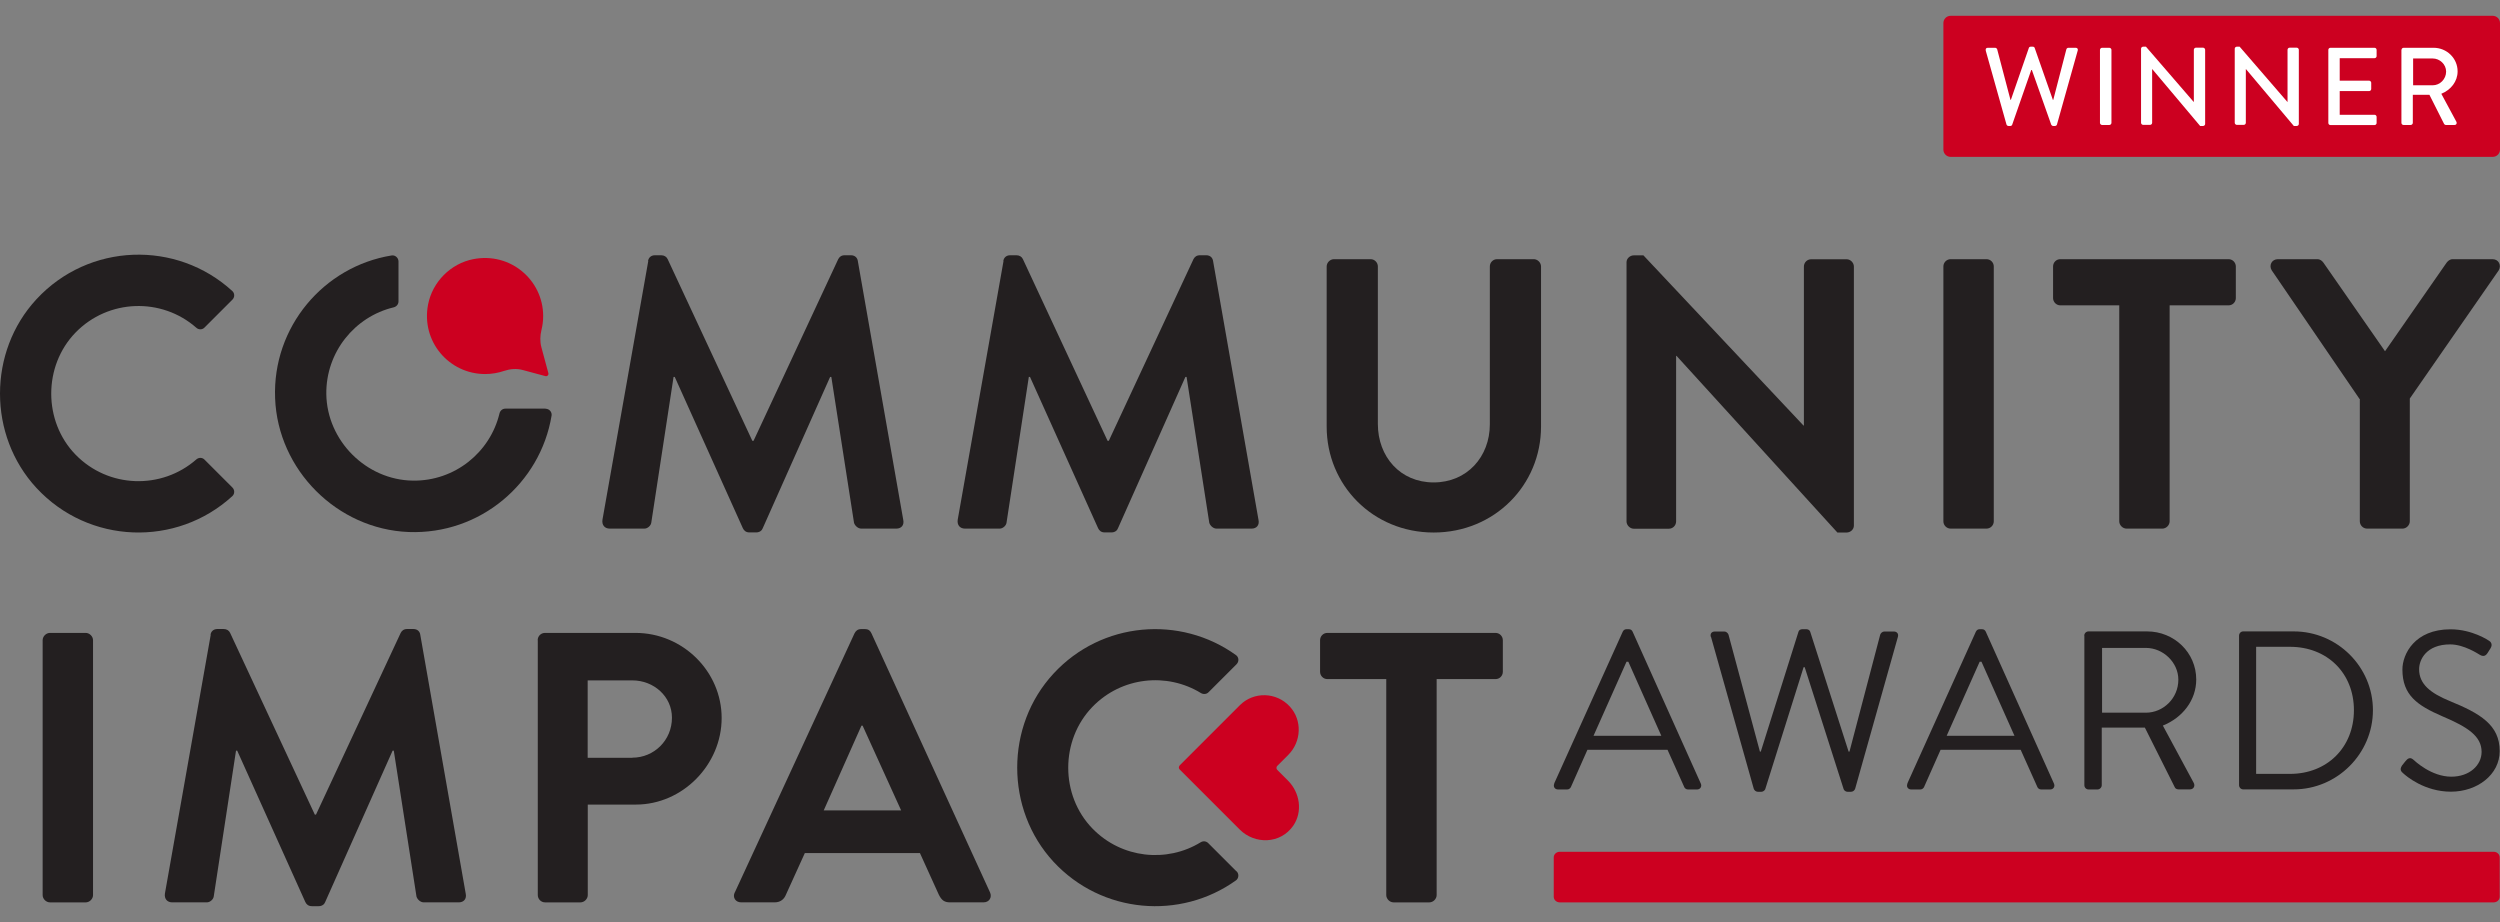 <svg width="141" height="52" viewBox="0 0 141 52" fill="none" xmlns="http://www.w3.org/2000/svg">
<rect x="0" y="0" width="141" height="52" fill="#808080" stroke="none"/>
<path d="M69.743 49.14C69.89 49.286 69.873 49.534 69.709 49.653C66.579 51.897 62.147 51.547 59.418 48.604C56.688 45.649 56.688 40.94 59.418 37.991C62.141 35.042 66.579 34.692 69.709 36.948C69.878 37.066 69.89 37.314 69.743 37.461L68.158 39.045C68.046 39.158 67.871 39.169 67.735 39.09C65.818 37.912 63.258 38.171 61.617 39.863C59.795 41.741 59.79 44.854 61.617 46.732C63.258 48.418 65.807 48.677 67.719 47.504C67.854 47.42 68.029 47.437 68.141 47.549L69.737 49.145L69.743 49.14Z" fill="#231F20"/>
<path d="M66.534 43.173C66.472 43.235 66.472 43.337 66.534 43.399L69.923 46.788C70.769 47.634 72.219 47.611 72.94 46.568C73.482 45.779 73.318 44.702 72.641 44.025L72.038 43.421C71.976 43.359 71.976 43.258 72.038 43.196L72.658 42.576C73.397 41.837 73.459 40.63 72.749 39.852C71.993 39.023 70.707 38.995 69.929 39.773L66.529 43.173H66.534Z" fill="#CC0020"/>
<path d="M140.645 50.894H87.969C87.783 50.894 87.631 50.752 87.631 50.578V48.356C87.631 48.181 87.783 48.04 87.969 48.04H140.645C140.831 48.04 140.983 48.181 140.983 48.356V50.578C140.983 50.752 140.831 50.894 140.645 50.894Z" fill="#CC0020"/>
<path d="M36.55 14.724C36.573 14.549 36.703 14.396 36.94 14.396H37.289C37.464 14.396 37.594 14.481 37.656 14.616L42.432 24.863H42.5L47.276 14.616C47.344 14.487 47.451 14.396 47.643 14.396H47.992C48.229 14.396 48.359 14.549 48.382 14.724L50.942 29.312C51.01 29.617 50.835 29.814 50.553 29.814H48.579C48.382 29.814 48.212 29.639 48.167 29.487L46.887 21.259H46.819L43.019 29.791C42.974 29.921 42.844 30.028 42.652 30.028H42.263C42.066 30.028 41.959 29.921 41.897 29.791L38.056 21.259H37.989L36.731 29.487C36.708 29.639 36.534 29.814 36.342 29.814H34.391C34.109 29.814 33.934 29.617 33.979 29.312L36.562 14.724H36.55Z" fill="#231F20"/>
<path d="M56.587 14.724C56.609 14.549 56.739 14.396 56.976 14.396H57.325C57.5 14.396 57.63 14.481 57.692 14.616L62.468 24.863H62.536L67.312 14.616C67.38 14.487 67.487 14.396 67.679 14.396H68.029C68.266 14.396 68.395 14.549 68.418 14.724L70.978 29.312C71.046 29.617 70.871 29.814 70.589 29.814H68.615C68.418 29.814 68.249 29.639 68.204 29.487L66.923 21.259H66.856L63.055 29.791C63.01 29.921 62.88 30.028 62.688 30.028H62.299C62.102 30.028 61.995 29.921 61.933 29.791L58.092 21.259H58.025L56.767 29.487C56.745 29.639 56.57 29.814 56.378 29.814H54.427C54.145 29.814 53.97 29.617 54.015 29.312L56.598 14.724H56.587Z" fill="#231F20"/>
<path d="M74.824 15.028C74.824 14.808 75.021 14.617 75.236 14.617H77.299C77.536 14.617 77.711 14.814 77.711 15.028V23.91C77.711 25.754 78.969 27.209 80.858 27.209C82.747 27.209 84.027 25.754 84.027 23.932V15.028C84.027 14.808 84.202 14.617 84.439 14.617H86.503C86.723 14.617 86.914 14.814 86.914 15.028V24.062C86.914 27.361 84.287 30.034 80.858 30.034C77.429 30.034 74.824 27.361 74.824 24.062V15.028Z" fill="#231F20"/>
<path d="M91.736 14.791C91.736 14.577 91.933 14.402 92.148 14.402H92.689L101.717 24H101.74V15.034C101.74 14.814 101.915 14.622 102.152 14.622H104.148C104.368 14.622 104.559 14.819 104.559 15.034V29.645C104.559 29.865 104.362 30.034 104.148 30.034H103.629L94.555 20.07H94.533V29.408C94.533 29.628 94.358 29.82 94.121 29.82H92.148C91.928 29.82 91.736 29.622 91.736 29.408V14.797V14.791Z" fill="#231F20"/>
<path d="M109.607 15.028C109.607 14.803 109.793 14.617 110.018 14.617H112.037C112.263 14.617 112.449 14.803 112.449 15.028V29.402C112.449 29.628 112.263 29.814 112.037 29.814H110.018C109.793 29.814 109.607 29.628 109.607 29.402V15.028Z" fill="#231F20"/>
<path d="M119.526 17.222H116.204C115.968 17.222 115.793 17.024 115.793 16.81V15.028C115.793 14.808 115.968 14.617 116.204 14.617H125.69C125.926 14.617 126.101 14.814 126.101 15.028V16.81C126.101 17.03 125.926 17.222 125.69 17.222H122.368V29.402C122.368 29.622 122.171 29.814 121.956 29.814H119.938C119.718 29.814 119.526 29.617 119.526 29.402V17.222Z" fill="#231F20"/>
<path d="M133.077 22.5L128.126 15.248C127.951 14.966 128.126 14.617 128.475 14.617H130.692C130.866 14.617 130.974 14.724 131.041 14.814L134.515 19.81L137.989 14.814C138.056 14.729 138.163 14.617 138.338 14.617H140.577C140.927 14.617 141.096 14.966 140.927 15.248L135.913 22.477V29.402C135.913 29.622 135.716 29.814 135.502 29.814H133.506C133.269 29.814 133.094 29.617 133.094 29.402V22.5H133.077Z" fill="#231F20"/>
<path d="M87.653 44.194L91.522 35.628C91.561 35.549 91.623 35.487 91.736 35.487H91.866C91.978 35.487 92.046 35.549 92.08 35.628L95.926 44.194C95.999 44.358 95.898 44.527 95.712 44.527H95.204C95.091 44.527 95.012 44.448 94.99 44.386L94.048 42.288H89.531L88.6 44.386C88.572 44.448 88.499 44.527 88.386 44.527H87.879C87.687 44.527 87.585 44.363 87.664 44.194H87.653ZM93.698 41.498C93.072 40.111 92.463 38.713 91.837 37.32H91.736L89.875 41.498H93.693H93.698Z" fill="#231F20"/>
<path d="M96.49 35.921C96.439 35.741 96.54 35.617 96.721 35.617H97.257C97.358 35.617 97.46 35.707 97.488 35.797L99.259 42.389H99.309L101.435 35.628C101.458 35.549 101.537 35.487 101.65 35.487H101.881C101.982 35.487 102.073 35.549 102.095 35.628L104.261 42.389H104.311L106.043 35.797C106.071 35.707 106.172 35.617 106.274 35.617H106.809C106.99 35.617 107.091 35.746 107.041 35.921L104.633 44.476C104.605 44.578 104.503 44.656 104.402 44.656H104.199C104.108 44.656 104.018 44.594 103.984 44.515L101.785 37.63H101.723L99.558 44.515C99.518 44.594 99.428 44.656 99.343 44.656H99.14C99.039 44.656 98.937 44.578 98.909 44.476L96.501 35.921H96.49Z" fill="#231F20"/>
<path d="M107.571 44.194L111.439 35.628C111.479 35.549 111.541 35.487 111.654 35.487H111.783C111.896 35.487 111.964 35.549 111.998 35.628L115.844 44.194C115.917 44.358 115.815 44.527 115.629 44.527H115.122C115.009 44.527 114.93 44.448 114.907 44.386L113.966 42.288H109.449L108.518 44.386C108.49 44.448 108.417 44.527 108.304 44.527H107.796C107.605 44.527 107.503 44.363 107.582 44.194H107.571ZM113.616 41.498C112.99 40.111 112.381 38.713 111.755 37.32H111.654L109.793 41.498H113.61H113.616Z" fill="#231F20"/>
<path d="M117.552 35.854C117.552 35.724 117.654 35.611 117.795 35.611H121.094C122.622 35.611 123.868 36.807 123.868 38.324C123.868 39.497 123.09 40.478 121.985 40.923L123.727 44.155C123.817 44.318 123.727 44.521 123.513 44.521H122.864C122.752 44.521 122.684 44.459 122.661 44.408L120.97 41.036H118.539V44.284C118.539 44.414 118.426 44.527 118.297 44.527H117.8C117.659 44.527 117.558 44.414 117.558 44.284V35.854H117.552ZM121.026 40.196C122.007 40.196 122.859 39.384 122.859 38.335C122.859 37.365 122.007 36.542 121.026 36.542H118.556V40.196H121.026Z" fill="#231F20"/>
<path d="M126.282 35.854C126.282 35.724 126.383 35.611 126.513 35.611H129.366C131.825 35.611 133.833 37.608 133.833 40.055C133.833 42.502 131.819 44.521 129.366 44.521H126.513C126.383 44.521 126.282 44.408 126.282 44.279V35.848V35.854ZM129.158 43.647C131.244 43.647 132.761 42.158 132.761 40.055C132.761 37.952 131.244 36.48 129.158 36.48H127.246V43.647H129.158Z" fill="#231F20"/>
<path d="M135.462 43.19C135.524 43.111 135.592 43.027 135.654 42.948C135.784 42.784 135.919 42.683 136.1 42.835C136.19 42.914 137.12 43.805 138.254 43.805C139.286 43.805 139.962 43.156 139.962 42.406C139.962 41.527 139.195 41.008 137.735 40.393C136.336 39.784 135.496 39.209 135.496 37.76C135.496 36.897 136.184 35.493 138.209 35.493C139.455 35.493 140.385 36.141 140.385 36.141C140.459 36.181 140.617 36.333 140.459 36.575C140.408 36.654 140.357 36.739 140.306 36.818C140.194 36.998 140.064 37.049 139.861 36.931C139.771 36.88 138.97 36.344 138.192 36.344C136.844 36.344 136.438 37.207 136.438 37.743C136.438 38.594 137.086 39.09 138.158 39.536C139.878 40.235 140.983 40.884 140.983 42.361C140.983 43.687 139.726 44.651 138.231 44.651C136.737 44.651 135.71 43.771 135.547 43.619C135.445 43.529 135.316 43.427 135.468 43.185L135.462 43.19Z" fill="#231F20"/>
<path d="M2.405 36.108C2.405 35.888 2.603 35.696 2.817 35.696H4.836C5.05 35.696 5.247 35.893 5.247 36.108V50.482C5.247 50.702 5.05 50.894 4.836 50.894H2.817C2.597 50.894 2.405 50.696 2.405 50.482V36.108Z" fill="#231F20"/>
<path d="M11.873 35.803C11.896 35.628 12.026 35.476 12.262 35.476H12.612C12.787 35.476 12.917 35.56 12.979 35.696L17.755 45.942H17.823L22.599 35.696C22.667 35.566 22.774 35.476 22.966 35.476H23.315C23.552 35.476 23.682 35.628 23.704 35.803L26.265 50.392C26.332 50.696 26.157 50.893 25.876 50.893H23.902C23.704 50.893 23.535 50.719 23.49 50.566L22.21 42.339H22.142L18.342 50.871C18.297 51.001 18.167 51.108 17.975 51.108H17.586C17.389 51.108 17.281 51.001 17.219 50.871L13.379 42.339H13.311L12.054 50.566C12.031 50.719 11.857 50.893 11.665 50.893H9.714C9.432 50.893 9.257 50.696 9.302 50.392L11.885 35.803H11.873Z" fill="#231F20"/>
<path d="M30.325 36.108C30.325 35.888 30.5 35.696 30.737 35.696H35.84C38.507 35.696 40.701 37.867 40.701 40.495C40.701 43.123 38.507 45.378 35.863 45.378H33.15V50.482C33.15 50.702 32.953 50.894 32.739 50.894H30.742C30.505 50.894 30.331 50.696 30.331 50.482V36.108H30.325ZM35.665 42.733C36.883 42.733 37.898 41.758 37.898 40.478C37.898 39.282 36.878 38.374 35.665 38.374H33.145V42.739H35.665V42.733Z" fill="#231F20"/>
<path d="M41.445 50.33L48.196 35.718C48.263 35.589 48.37 35.481 48.562 35.481H48.782C49.002 35.481 49.087 35.589 49.149 35.718L55.837 50.33C55.966 50.611 55.792 50.893 55.47 50.893H53.581C53.254 50.893 53.102 50.764 52.949 50.459L51.884 48.113H45.393L44.327 50.459C44.242 50.679 44.045 50.893 43.695 50.893H41.806C41.479 50.893 41.304 50.611 41.44 50.33H41.445ZM50.823 45.705L48.652 40.929H48.585L46.459 45.705H50.823Z" fill="#231F20"/>
<path d="M78.185 38.301H74.863C74.626 38.301 74.452 38.104 74.452 37.889V36.108C74.452 35.888 74.626 35.696 74.863 35.696H84.349C84.585 35.696 84.76 35.893 84.76 36.108V37.889C84.76 38.109 84.585 38.301 84.349 38.301H81.027V50.482C81.027 50.702 80.83 50.894 80.615 50.894H78.597C78.377 50.894 78.185 50.696 78.185 50.482V38.301Z" fill="#231F20"/>
<path d="M2.055 27.519C-0.685 24.558 -0.685 19.838 2.055 16.878C5.01 13.686 9.956 13.534 13.103 16.415C13.244 16.545 13.244 16.765 13.108 16.9L11.529 18.479C11.405 18.604 11.202 18.604 11.073 18.485C9.116 16.765 6.11 16.855 4.26 18.756C2.433 20.639 2.433 23.763 4.26 25.641C6.11 27.542 9.11 27.632 11.073 25.912C11.208 25.794 11.405 25.794 11.529 25.918L13.108 27.497C13.244 27.632 13.244 27.852 13.103 27.982C9.956 30.863 5.01 30.711 2.055 27.519Z" fill="#231F20"/>
<path d="M30.77 23.053C30.979 23.053 31.143 23.239 31.109 23.442C30.477 27.259 27.082 30.158 23.05 30.006C19.013 29.848 15.669 26.504 15.516 22.46C15.358 18.434 18.263 15.028 22.086 14.408C22.289 14.374 22.475 14.543 22.475 14.746V17.002C22.475 17.16 22.362 17.295 22.204 17.334C20.005 17.859 18.375 19.861 18.404 22.229C18.443 24.857 20.654 27.073 23.287 27.107C25.65 27.141 27.646 25.511 28.171 23.318C28.21 23.16 28.34 23.047 28.503 23.047H30.77V23.053Z" fill="#231F20"/>
<path d="M30.765 21.214L29.468 20.865C29.124 20.774 28.763 20.808 28.424 20.921C28.086 21.034 27.736 21.096 27.359 21.096C25.334 21.096 23.738 19.263 24.144 17.171C24.392 15.896 25.419 14.864 26.693 14.616C28.791 14.205 30.635 15.801 30.635 17.825C30.635 18.096 30.601 18.355 30.539 18.609C30.46 18.93 30.449 19.263 30.534 19.584L30.928 21.045C30.956 21.147 30.861 21.242 30.759 21.214H30.765Z" fill="#CC0020"/>
<path d="M140.588 0.891H110.018C109.791 0.891 109.607 1.075 109.607 1.302V8.436C109.607 8.663 109.791 8.848 110.018 8.848H140.588C140.816 8.848 141 8.663 141 8.436V1.302C141 1.075 140.816 0.891 140.588 0.891Z" fill="#CC0020"/>
<path d="M111.998 2.842C111.975 2.757 112.02 2.695 112.11 2.695H112.528C112.578 2.695 112.629 2.74 112.641 2.78L113.391 5.633H113.413L114.428 2.701C114.439 2.661 114.485 2.633 114.535 2.633H114.648C114.699 2.633 114.744 2.661 114.755 2.701L115.782 5.633H115.804L116.543 2.78C116.554 2.735 116.605 2.695 116.656 2.695H117.073C117.158 2.695 117.208 2.757 117.186 2.842L116.013 7.02C116.001 7.071 115.951 7.105 115.9 7.105H115.798C115.753 7.105 115.708 7.071 115.691 7.037L114.597 3.947H114.563L113.486 7.037C113.475 7.077 113.424 7.105 113.379 7.105H113.278C113.227 7.105 113.176 7.065 113.165 7.02L111.992 2.842H111.998Z" fill="white"/>
<path d="M118.438 2.813C118.438 2.751 118.494 2.695 118.556 2.695H118.968C119.03 2.695 119.086 2.751 119.086 2.813V6.93C119.086 6.992 119.03 7.049 118.968 7.049H118.556C118.494 7.049 118.438 6.992 118.438 6.93V2.813Z" fill="white"/>
<path d="M120.755 2.746C120.755 2.684 120.812 2.633 120.874 2.633H121.032L123.727 5.752H123.733V2.808C123.733 2.746 123.784 2.689 123.851 2.689H124.252C124.314 2.689 124.37 2.746 124.37 2.808V6.992C124.37 7.054 124.314 7.105 124.252 7.105H124.088L121.387 3.896H121.381V6.925C121.381 6.987 121.331 7.043 121.263 7.043H120.874C120.812 7.043 120.755 6.987 120.755 6.925V2.74V2.746Z" fill="white"/>
<path d="M126.039 2.746C126.039 2.684 126.096 2.633 126.158 2.633H126.316L129.011 5.752H129.017V2.808C129.017 2.746 129.067 2.689 129.135 2.689H129.536C129.598 2.689 129.654 2.746 129.654 2.808V6.992C129.654 7.054 129.598 7.105 129.536 7.105H129.372L126.671 3.896H126.665V6.925C126.665 6.987 126.614 7.043 126.547 7.043H126.158C126.096 7.043 126.039 6.987 126.039 6.925V2.74V2.746Z" fill="white"/>
<path d="M131.318 2.813C131.318 2.751 131.368 2.695 131.436 2.695H133.923C133.991 2.695 134.041 2.751 134.041 2.813V3.163C134.041 3.225 133.991 3.282 133.923 3.282H131.96V4.55H133.618C133.68 4.55 133.737 4.607 133.737 4.669V5.018C133.737 5.086 133.68 5.137 133.618 5.137H131.96V6.473H133.923C133.991 6.473 134.041 6.53 134.041 6.592V6.936C134.041 6.998 133.991 7.054 133.923 7.054H131.436C131.368 7.054 131.318 6.998 131.318 6.936V2.819V2.813Z" fill="white"/>
<path d="M135.445 2.813C135.445 2.751 135.496 2.695 135.564 2.695H137.256C138 2.695 138.609 3.287 138.609 4.026C138.609 4.595 138.231 5.069 137.69 5.289L138.541 6.868C138.586 6.947 138.541 7.049 138.434 7.049H137.949C137.899 7.049 137.865 7.015 137.848 6.992L137.019 5.346H136.083V6.93C136.083 6.992 136.026 7.049 135.964 7.049H135.558C135.491 7.049 135.44 6.992 135.44 6.93V2.813H135.445ZM137.205 4.81C137.611 4.81 137.961 4.466 137.961 4.037C137.961 3.631 137.605 3.298 137.205 3.298H136.1V4.81H137.205Z" fill="white"/>
</svg>
